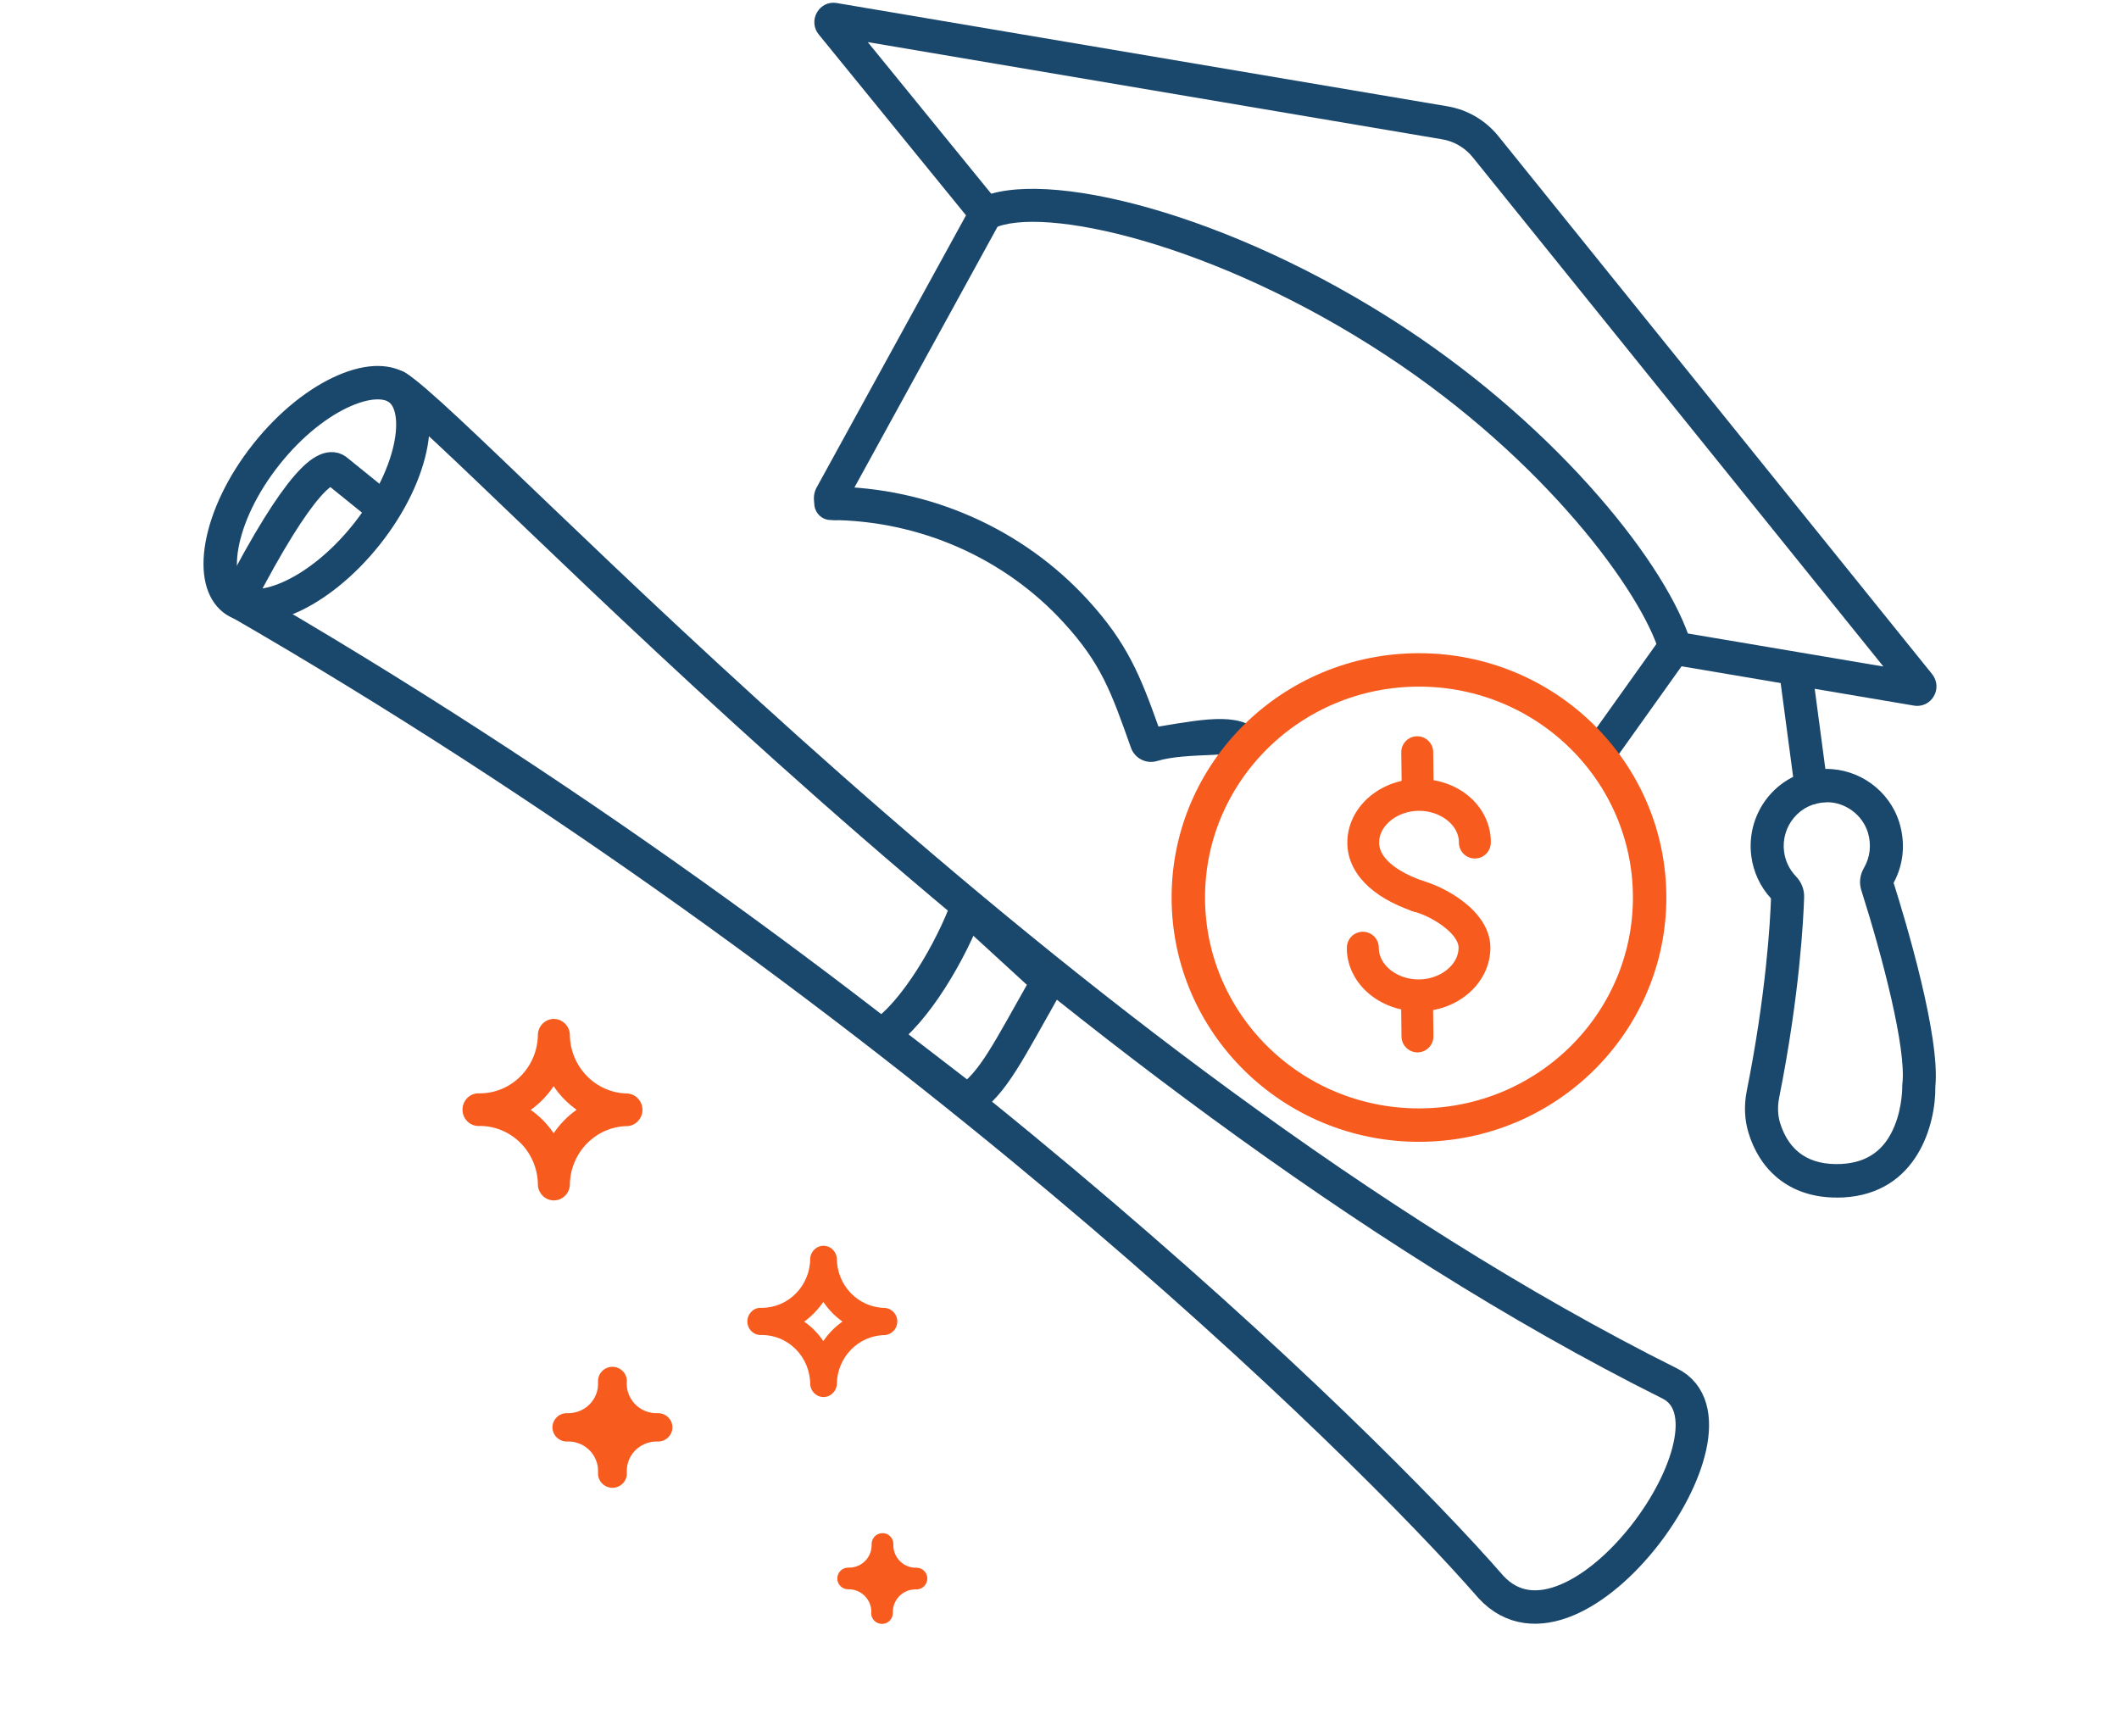 <svg width="105" height="86" viewBox="0 0 105 86" fill="none" xmlns="http://www.w3.org/2000/svg">
<path d="M40.859 61.728C40.493 61.701 40.178 61.978 40.147 62.348C40.147 63.701 39.074 64.801 37.747 64.801C37.712 64.801 37.677 64.801 37.642 64.801C37.276 64.829 37.008 65.154 37.035 65.527C37.062 65.9 37.381 66.174 37.747 66.146C39.074 66.146 40.147 67.246 40.147 68.599C40.175 68.929 40.431 69.195 40.754 69.219C41.12 69.246 41.435 68.969 41.466 68.599C41.47 67.254 42.536 66.162 43.855 66.15C44.177 66.123 44.438 65.861 44.461 65.531C44.489 65.158 44.216 64.837 43.855 64.805C42.532 64.793 41.47 63.697 41.466 62.352C41.439 62.018 41.182 61.752 40.859 61.728ZM40.797 64.507C41.054 64.888 41.373 65.218 41.746 65.48C41.377 65.742 41.054 66.067 40.797 66.448C40.54 66.067 40.217 65.742 39.844 65.48H39.855C40.221 65.213 40.54 64.884 40.797 64.507Z" fill="#F75B1E"/>
<path d="M27.508 50.488C27.073 50.454 26.69 50.787 26.654 51.231C26.654 52.856 25.364 54.171 23.774 54.174C23.732 54.174 23.692 54.174 23.649 54.174C23.214 54.208 22.887 54.598 22.92 55.046C22.953 55.49 23.336 55.823 23.774 55.789C25.367 55.789 26.654 57.108 26.654 58.732C26.683 59.129 26.993 59.446 27.383 59.476C27.818 59.509 28.201 59.18 28.237 58.732C28.243 57.118 29.52 55.809 31.103 55.796C31.492 55.766 31.802 55.449 31.832 55.052C31.865 54.608 31.538 54.218 31.103 54.181C29.52 54.168 28.24 52.856 28.237 51.238C28.207 50.837 27.897 50.521 27.508 50.491V50.488ZM27.435 53.821C27.742 54.279 28.128 54.672 28.573 54.988C28.128 55.301 27.742 55.695 27.435 56.149C27.125 55.695 26.739 55.301 26.291 54.988H26.304C26.746 54.672 27.129 54.275 27.432 53.821H27.435Z" fill="#F75B1E"/>
<path d="M43.176 79.921C43.206 79.303 42.726 78.778 42.11 78.748C42.081 78.748 42.057 78.748 42.028 78.748C41.733 78.748 41.49 78.51 41.49 78.213C41.49 77.916 41.728 77.673 42.023 77.673C42.639 77.702 43.162 77.225 43.191 76.607C43.191 76.573 43.191 76.539 43.191 76.505C43.191 76.208 43.428 75.965 43.729 75.965C44.029 75.965 44.267 76.203 44.267 76.505C44.238 77.123 44.712 77.649 45.328 77.678C45.362 77.678 45.401 77.678 45.434 77.678C45.715 77.688 45.943 77.916 45.948 78.198C45.958 78.495 45.725 78.743 45.429 78.753C45.425 78.753 45.415 78.753 45.41 78.753C44.795 78.724 44.272 79.201 44.242 79.819C44.242 79.853 44.242 79.887 44.242 79.921C44.242 80.218 44.005 80.461 43.705 80.461C43.404 80.461 43.167 80.223 43.167 79.921H43.176Z" fill="#F75B1E"/>
<path d="M31.06 68.373C31.06 68.411 31.06 68.448 31.06 68.486H31.056C31.018 69.292 31.645 69.982 32.465 70.02C32.511 70.02 32.562 70.02 32.608 70.02C32.999 70.02 33.319 70.336 33.319 70.722C33.319 71.109 32.999 71.425 32.608 71.425C31.792 71.388 31.098 72.007 31.06 72.814C31.06 72.859 31.06 72.909 31.06 72.955C31.09 73.346 30.795 73.683 30.404 73.716C30.008 73.745 29.668 73.454 29.634 73.067C29.634 73.03 29.634 72.992 29.634 72.955C29.672 72.148 29.045 71.462 28.229 71.425C28.183 71.425 28.132 71.425 28.086 71.425C27.695 71.425 27.375 71.109 27.375 70.722C27.375 70.336 27.695 70.02 28.086 70.02C28.902 70.057 29.596 69.438 29.634 68.631C29.634 68.581 29.634 68.531 29.634 68.486C29.605 68.095 29.899 67.758 30.29 67.725C30.686 67.696 31.026 67.987 31.06 68.373Z" fill="#F75B1E"/>
<path d="M18.176 26.464C16.963 27.992 15.557 29.079 14.298 29.622C13.004 30.18 12.076 30.091 11.563 29.684C11.05 29.277 10.752 28.394 11.001 27.006C11.244 25.657 11.982 24.04 13.195 22.512C14.408 20.983 15.814 19.897 17.073 19.354C18.367 18.796 19.295 18.884 19.808 19.291C20.321 19.699 20.619 20.582 20.369 21.97C20.127 23.319 19.389 24.936 18.176 26.464Z" stroke="#1A476C" stroke-width="1.656"/>
<path d="M19.64 19.165C23.283 21.427 52.274 53.348 82.744 68.552C86.977 70.665 78.089 83.197 73.879 78.633C67.6 71.416 44.217 48.505 11.653 29.727" stroke="#1A476C" stroke-width="1.656" stroke-linecap="round" stroke-linejoin="round"/>
<path d="M43.691 51.274C45.35 50.187 47.153 47.056 47.92 44.957L51.928 48.63C49.95 52.114 49.225 53.675 47.921 54.529L43.691 51.274Z" stroke="#1A476C" stroke-width="1.656" stroke-linejoin="round"/>
<path d="M18.742 24.987L16.704 23.339C16.214 22.857 14.85 23.776 11.793 29.691" stroke="#1A476C" stroke-width="1.656" stroke-linejoin="round"/>
<path d="M95.004 34.975C94.951 34.975 94.896 34.971 94.843 34.962L82.881 32.938C82.436 32.862 82.135 32.435 82.211 31.985C82.286 31.534 82.705 31.227 83.153 31.306L93.325 33.025L72.977 7.793C72.595 7.319 72.055 7.001 71.459 6.902L43 2.087L49.485 10.051C49.773 10.405 49.724 10.925 49.374 11.216C49.024 11.508 48.51 11.458 48.222 11.104L40.569 1.706C40.314 1.395 40.281 0.965 40.481 0.617C40.681 0.266 41.063 0.081 41.459 0.15L71.731 5.269C72.719 5.438 73.612 5.961 74.247 6.746L95.74 33.402C95.992 33.717 96.028 34.147 95.825 34.495C95.652 34.796 95.341 34.975 95.007 34.975H95.004Z" fill="#1A476C"/>
<path d="M41.398 25.766C41.114 25.766 40.835 25.65 40.629 25.432C40.302 25.087 40.237 24.574 40.466 24.154L48.138 10.177C48.358 9.776 48.855 9.634 49.251 9.856C49.647 10.077 49.787 10.581 49.568 10.981L42.183 24.438C42.206 24.471 42.226 24.505 42.242 24.541C42.445 24.952 42.282 25.448 41.876 25.65C41.722 25.727 41.559 25.766 41.398 25.766Z" fill="#1A476C"/>
<path d="M89.747 39.857C89.344 39.857 88.991 39.555 88.939 39.138L88.163 33.304C88.105 32.85 88.419 32.433 88.864 32.373C89.312 32.31 89.724 32.631 89.783 33.082L90.558 38.916C90.617 39.37 90.303 39.787 89.858 39.847C89.822 39.853 89.783 39.853 89.747 39.853V39.857Z" fill="#1A476C"/>
<path d="M91.002 59.337C88.862 59.337 87.285 58.188 86.647 56.148C86.444 55.499 86.411 54.771 86.555 54.052C87.517 49.241 87.717 45.662 87.756 44.516C87.223 43.937 86.886 43.215 86.781 42.426C86.637 41.344 86.958 40.251 87.664 39.423C88.368 38.595 89.395 38.115 90.481 38.099C92.127 38.089 93.629 39.172 94.117 40.764C94.427 41.778 94.326 42.831 93.832 43.744C94.437 45.658 96.148 51.357 95.9 53.837C95.926 55.685 95.016 59.129 91.342 59.331C91.228 59.337 91.116 59.34 91.005 59.34L91.002 59.337ZM90.531 39.754C90.531 39.754 90.511 39.754 90.504 39.754C89.876 39.764 89.307 40.029 88.904 40.503C88.505 40.97 88.322 41.592 88.404 42.201C88.466 42.665 88.669 43.086 88.99 43.42C89.264 43.705 89.408 44.069 89.398 44.45C89.366 45.486 89.183 49.268 88.162 54.377C88.073 54.824 88.09 55.264 88.207 55.645C88.656 57.076 89.68 57.754 91.254 57.672C92.53 57.602 93.387 56.989 93.874 55.797C94.277 54.821 94.26 53.824 94.26 53.814V53.758L94.267 53.698C94.467 51.966 93.295 47.453 92.232 44.112C92.114 43.744 92.16 43.35 92.363 43.003C92.67 42.473 92.739 41.85 92.556 41.248C92.288 40.373 91.44 39.748 90.534 39.748L90.531 39.754Z" fill="#1A476C"/>
<path d="M83.017 32.949C82.663 32.949 82.339 32.717 82.235 32.359C81.341 29.346 76.558 22.786 68.715 17.628C60.153 11.998 51.587 10.161 49.212 11.323C48.806 11.521 48.315 11.349 48.119 10.939C47.922 10.528 48.093 10.031 48.498 9.833C51.642 8.293 60.876 10.502 69.605 16.24C77.317 21.313 82.676 28.084 83.802 31.883C83.933 32.32 83.687 32.783 83.252 32.912C83.174 32.935 83.095 32.949 83.017 32.949Z" fill="#1A476C"/>
<path d="M61.563 37.294C61.304 37.294 61.563 37.294 61.894 37.047C61.563 37.581 58.85 37.246 57.339 37.706C56.799 37.869 56.229 37.581 56.04 37.047C55.058 34.273 54.564 32.879 52.706 30.849C49.774 27.643 45.566 25.793 41.162 25.766C40.711 25.766 40.348 25.392 40.348 24.935C40.348 24.478 40.717 24.11 41.166 24.11H41.169C46.024 24.137 50.664 26.183 53.903 29.723C55.863 31.865 56.508 33.488 57.404 36.001C59.901 35.59 61.563 35.263 62.6 36.451H63.149C63.414 36.08 61.726 36.452 62.093 36.72C62.459 36.988 62.6 36.677 62.335 37.047C62.175 37.273 62.556 36.146 61.894 37.382C64.961 34.028 62.335 37.047 61.563 37.382V37.294Z" fill="#1A476C"/>
<path d="M83.011 32.026L79.338 37.176" stroke="#1A476C" stroke-width="1.656" stroke-linejoin="round"/>
<path d="M70.293 45.201C70.209 45.201 70.125 45.191 70.04 45.159C67.958 44.463 66.762 43.218 66.762 41.751C66.762 40.016 68.359 38.597 70.32 38.597C72.281 38.597 73.778 39.91 73.872 41.582C73.872 41.635 73.872 41.693 73.872 41.746C73.872 42.184 73.519 42.537 73.082 42.537C72.644 42.537 72.291 42.184 72.291 41.746V41.672C72.244 40.844 71.353 40.174 70.314 40.174C69.276 40.174 68.338 40.876 68.338 41.746C68.338 42.833 70.019 43.481 70.536 43.656C70.952 43.793 71.174 44.241 71.037 44.658C70.926 44.99 70.62 45.196 70.288 45.196L70.293 45.201Z" fill="#F75B1E"/>
<path d="M70.293 50.107C68.395 50.107 66.835 48.794 66.74 47.121C66.74 47.069 66.74 47.011 66.74 46.958C66.74 46.52 67.093 46.167 67.531 46.167C67.968 46.167 68.322 46.52 68.322 46.958V47.032C68.369 47.86 69.26 48.53 70.298 48.53C71.337 48.53 72.275 47.828 72.275 46.958C72.275 46.246 70.92 45.381 70.04 45.164C69.618 45.059 69.355 44.632 69.46 44.204C69.566 43.782 69.993 43.524 70.414 43.624C71.49 43.888 73.851 45.096 73.851 46.958C73.851 48.694 72.254 50.113 70.293 50.113V50.107Z" fill="#F75B1E"/>
<path d="M70.247 39.794C69.815 39.794 69.462 39.446 69.457 39.014L69.436 37.283C69.43 36.845 69.778 36.487 70.216 36.481H70.226C70.659 36.481 71.012 36.83 71.017 37.262L71.038 38.992C71.043 39.43 70.695 39.789 70.258 39.794H70.247Z" fill="#F75B1E"/>
<path d="M70.238 52.143C69.805 52.143 69.452 51.795 69.447 51.362L69.426 49.632C69.421 49.194 69.769 48.835 70.206 48.83C70.617 48.83 71.002 49.173 71.007 49.611L71.028 51.341C71.034 51.779 70.686 52.138 70.248 52.143H70.238Z" fill="#F75B1E"/>
<path d="M81.742 44.47C81.742 50.688 76.634 55.747 70.312 55.747C63.99 55.747 58.883 50.688 58.883 44.47C58.883 38.252 63.99 33.193 70.312 33.193C76.634 33.193 81.742 38.252 81.742 44.47Z" stroke="#F75B1E" stroke-width="1.656"/>
</svg>
